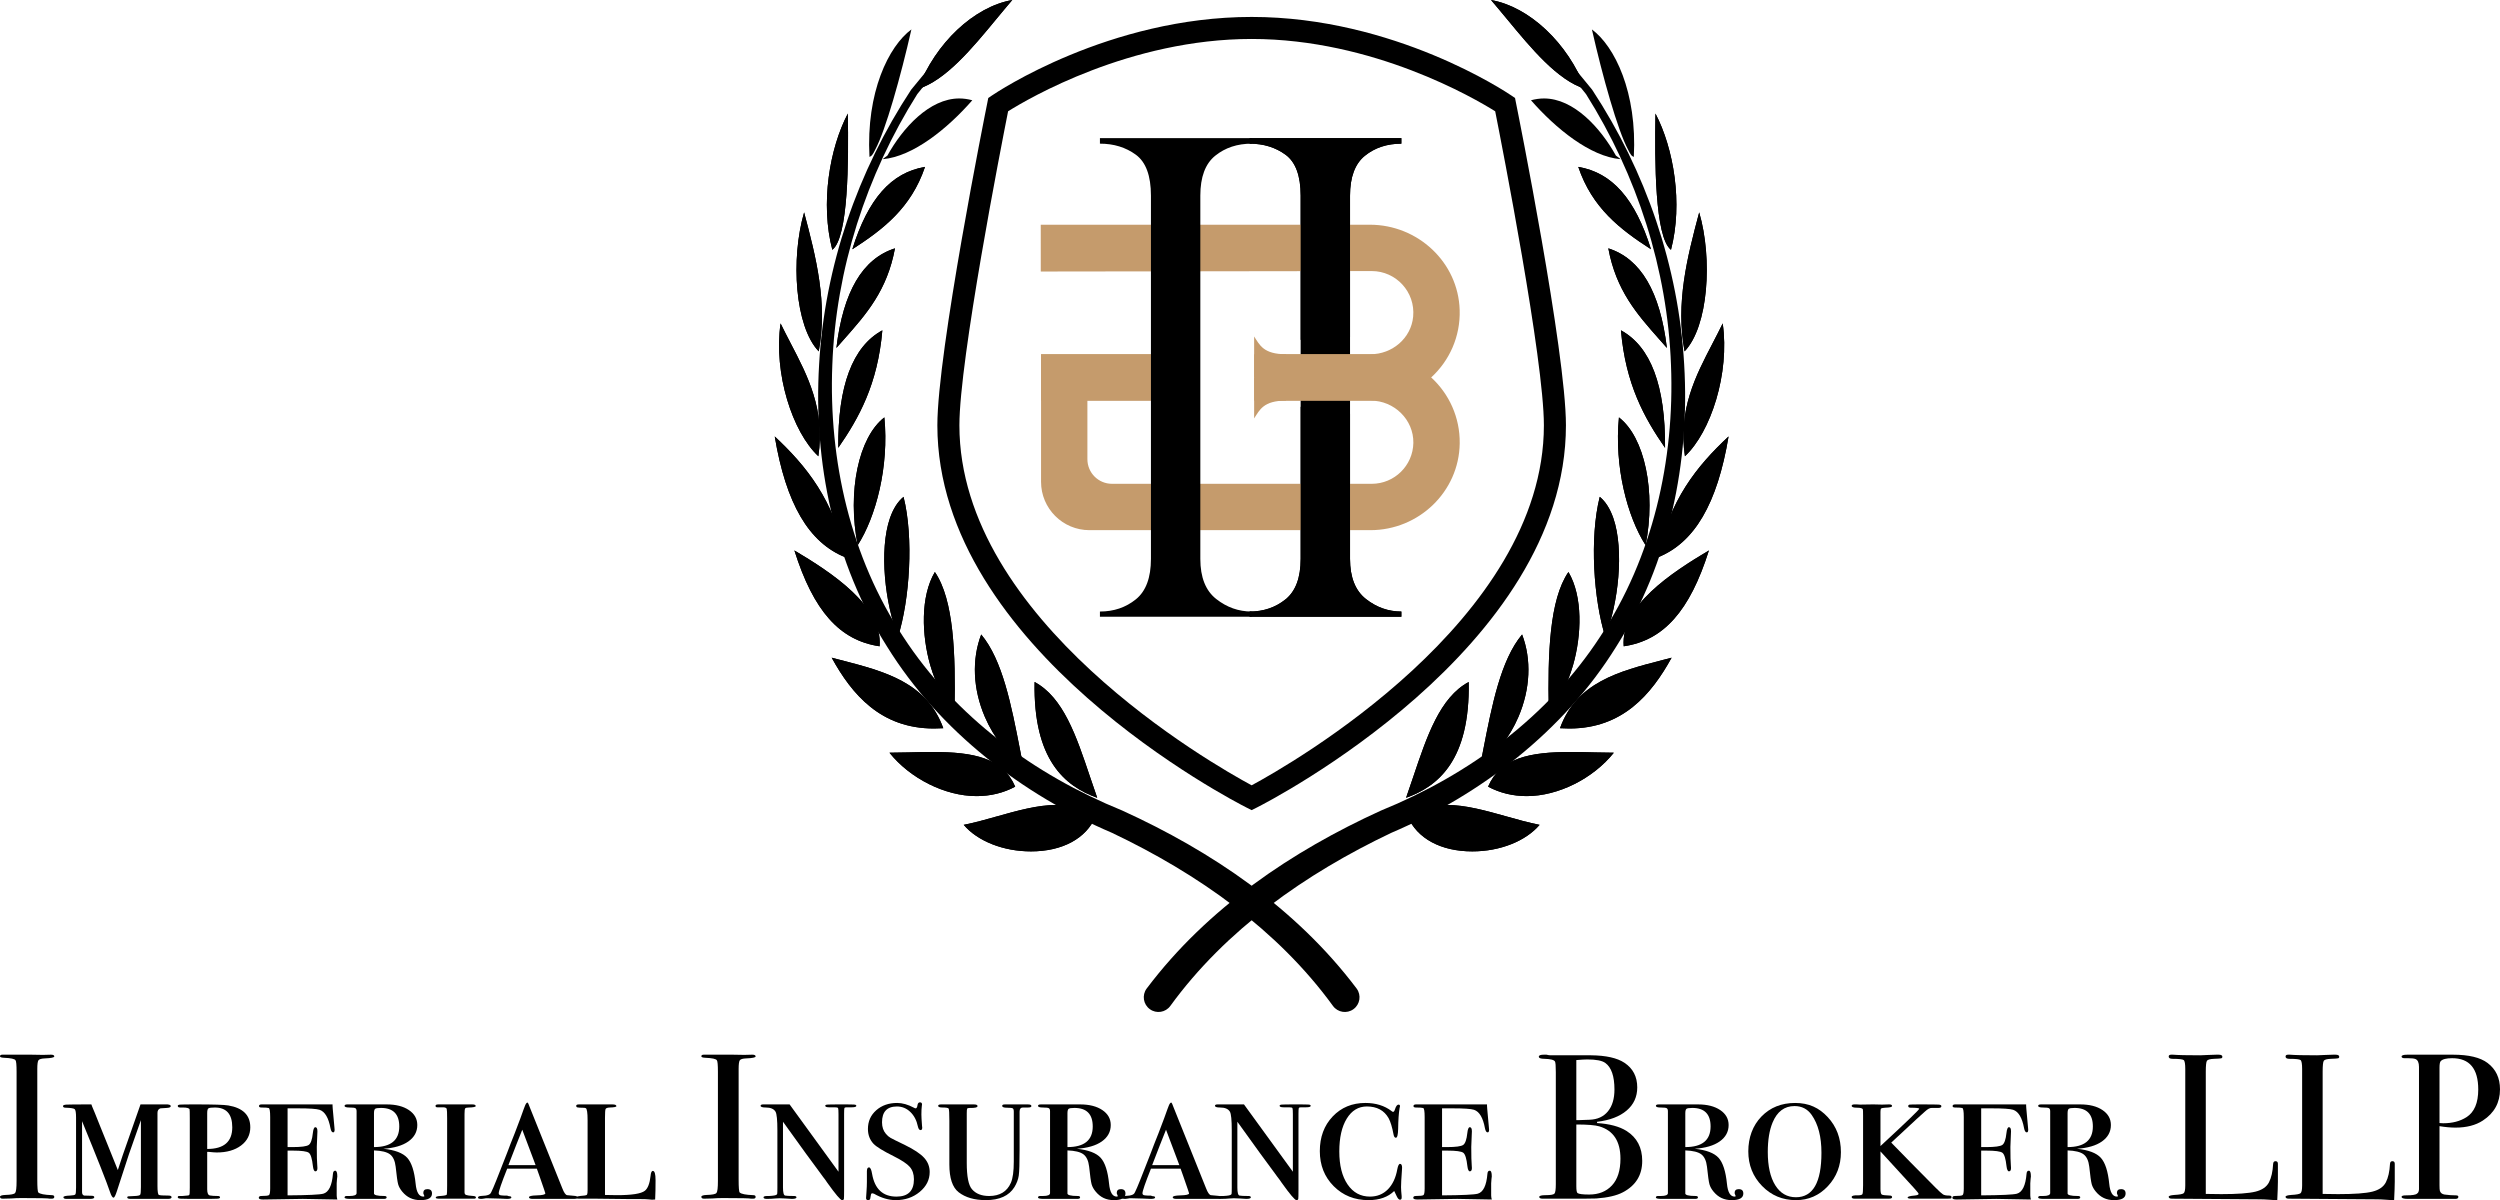 <?xml version="1.0" encoding="UTF-8"?> <svg xmlns="http://www.w3.org/2000/svg" id="Layer_2" data-name="Layer 2" viewBox="0 0 3859.24 1852.64"> <defs> <style> .cls-1 { fill: #c59b6c; } .cls-2 { fill-rule: evenodd; } </style> </defs> <g id="Layer_1-2" data-name="Layer 1"> <g> <path d="M2163.29,213.24v8.53c-22.07,0-40.8,6.19-56.17,18.56-15.38,12.37-23.07,32.94-23.07,61.69V862.77c0,28.43,8.19,49.08,24.58,61.94,16.38,12.87,34.61,19.31,54.67,19.31v8.02h-234.23v-8.02c21.39,0,39.87-6.27,55.42-18.81,15.55-12.54,23.32-33.35,23.32-62.45V302.02c0-30.76-7.77-51.83-23.32-63.2-15.55-11.36-34.03-17.05-55.42-17.05v-8.53h234.23Z"></path> <path class="cls-1" d="M2209.32,582.66c-24.14-22.23-56.41-35.81-91.74-35.81h-166.44v71.59h165.02c35.94,0,66.28,29.41,65.64,65.35-.62,34.89-29.2,63.06-64.21,63.06h-401.01c-20.96,0-37.96-16.99-37.96-37.96v-90.45h142.31v-71.59h-213.86v196.9c0,41.23,33.43,74.66,74.66,74.66h433.79c74.58,0,136.8-59.28,137.84-133.86,.56-40.27-16.51-76.68-44.02-101.89Z"></path> <path class="cls-1" d="M2253.29,478.55c-2.2-73.85-64.73-131.66-138.58-131.66h-508.12s.04,46.52,.04,72.26l510.95-.71c37.44,0,67.51,32.24,63.9,70.41-3.12,33.26-32.37,58-65.78,58h-179.69v71.59h181.57c35.33,0,67.57-13.55,91.74-35.78,28-25.67,45.22-62.91,43.97-104.11Zm-646.24,139.89h203.65v-71.59h-203.65v71.59Z"></path> <path class="cls-1" d="M1985.27,546.84v35.82h-49.27v-63.23c8.55,13.04,14.25,27.41,49.27,27.41Z"></path> <path class="cls-1" d="M1985.27,582.66v35.75c-35.01,0-40.72,14.44-49.27,27.45v-63.2h49.27Z"></path> <path d="M1932.18,213.24v8.53c-22.07,0-40.8,6.19-56.17,18.56-15.38,12.37-23.07,32.94-23.07,61.69V862.77c0,28.43,8.19,49.08,24.58,61.94,16.38,12.87,34.61,19.31,54.67,19.31v8.02h-234.23v-8.02c21.39,0,39.87-6.27,55.42-18.81,15.55-12.54,23.32-33.35,23.32-62.45V302.02c0-30.76-7.77-51.83-23.32-63.2-15.55-11.36-34.03-17.05-55.42-17.05v-8.53h234.23Z"></path> <g> <path d="M2084.04,862.77v-223.75c-7.37,.95-15.53,.25-21.54-2.81-9.55-1.53-19.62-.98-29.13-1.96-8.8-.91-17.54-2.92-25.56-6.36v234.88c0,29.09-7.77,49.91-23.32,62.45-15.55,12.54-34.03,18.81-55.42,18.81v8.02h234.23v-8.02c-20.06,0-38.29-6.44-54.67-19.31-16.39-12.87-24.58-33.52-24.58-61.94Z"></path> <path d="M1929.06,213.24v8.53c21.39,0,39.87,5.69,55.42,17.05,15.55,11.37,23.32,32.44,23.32,63.2v222.74c17.01-7.66,36.91-8.06,55.31-8.02,7.17-.68,14.07,.41,20.68,3.28l.25,.15v-218.14c0-28.76,7.69-49.32,23.07-61.69,15.38-12.37,34.11-18.56,56.17-18.56v-8.53h-234.23Z"></path> </g> <g> <path d="M83.8,1847.68c0,1.82-1.28,2.72-3.85,2.72h-3.21c-1.29-.64-15.84-.96-43.67-.96-5.35,0-10.71,.21-16.06,.64-2.78,.22-7.06,.32-12.84,.32-2.78,0-4.17-.96-4.17-2.88,0-1.71,2.77-2.66,8.32-2.88,8.53-.21,13.54-1.23,15.03-3.04s2.24-7.97,2.24-18.45v-168.75c0-10.48-.54-16.36-1.62-17.65-1.3-2.14-7.24-3.42-17.82-3.85-4.1-.18-6.16-.94-6.16-2.26,0-1.69,1.29-2.54,3.88-2.54H47.56c3.24,0,9.49,.11,18.77,.32l12.29-.32c3.45,0,5.18,.91,5.18,2.73,0,1.62-4.81,2.63-14.43,3.03-5.46,.21-8.8,1.17-10,2.88-1.2,1.71-1.8,6.19-1.8,13.43v170.8c0,12.15,.54,18.77,1.62,19.83,2.38,2.35,9.39,3.73,21.05,4.16,2.37,0,3.56,.91,3.56,2.72Z"></path> <path d="M264.84,1848.16c0,1.71-1.92,2.56-5.76,2.56,.86,0-.21,0-3.2,0h-53.73c-3.84,0-5.76-.75-5.76-2.24,0-.93,.48-1.49,1.44-1.68,.96-.18,4.53-.37,10.72-.56,4.47-.21,7.09-.85,7.84-1.93,.74-1.07,1.12-5.04,1.12-11.9v-103.24c-3.84,10.66-10.03,28.26-18.55,52.78-4.91,14.71-11.09,33.69-18.56,56.93-2.13,6.61-3.84,9.92-5.12,9.92-1.71,0-3.52-2.88-5.44-8.64-4.9-14.71-19.3-51.18-43.18-109.39v109.68c0,2.78,1.06,4.49,3.2,5.13,2.98,.21,6.82,.32,11.51,.32,2.76,0,4.16,.75,4.16,2.25,0,1.71-2.13,2.56-6.4,2.56h-36.46c-3.2,0-4.8-.85-4.8-2.56,0-1.49,3.41-2.34,10.24-2.56,4.69-.21,7.4-.8,8.16-1.76,.75-.96,1.12-4.42,1.12-10.39v-108.43c0-7.25-.69-11.51-2.08-12.79-1.39-1.28-6.02-2.02-13.91-2.24-2.77,0-4.16-.85-4.16-2.56,0-1.28,1.8-2.02,5.43-2.24,3.62-.21,16.42-.32,38.38-.32l1.28,3.52c1.06,2.35,2.45,5.65,4.16,9.92l7.67,19.19c2.13,5.34,5.75,14.29,10.86,26.87l16.87,41.87c3.24-10.22,5.73-17.78,7.46-22.68l27.54-78.69h38.35c5.54-.21,8.31,.69,8.31,2.72,0,1.62-2.03,2.52-6.08,2.72-5.55,.21-8.86,.43-9.92,.64-2.98,1.07-4.47,3.41-4.47,7.04v112.91c0,8.53,.74,13.12,2.24,13.75,1.49,.64,6.4,.96,14.71,.96,3.2,0,4.8,.86,4.8,2.56Z"></path> <path d="M386.38,1740.05c0,11.73-4.78,21.16-14.32,28.31-9.56,7.15-22.07,10.71-37.57,10.71-2.34,0-6.58-.32-12.73-.96h-1.91v57.89c0,5.76,1.41,8.9,4.24,9.44,2.83,.53,6.87,.8,12.12,.8,2.31,0,3.46,.75,3.46,2.24,0,1.07-1.23,1.71-3.68,1.92-2.45,.21-10.93,.32-25.43,.32-18.13,0-28.68-.1-31.67-.29-2.99-.2-4.48-.9-4.48-2.1,0-1.6,.85-2.3,2.56-2.09h4.8c4.9-.42,7.78-.69,8.64-.8,.85-.11,1.49-.48,1.92-1.12,.42-.64,.64-4.26,.64-10.87v-107.15c0-8.53-.12-13.11-.32-13.75-.65-1.92-4.13-2.88-10.42-2.88h-4.24c-2.39,0-3.58-.85-3.58-2.56,0-1.06,1.18-1.7,3.53-1.92,2.35-.21,10.37-.32,24.06-.32,27.37,0,44.16,.53,50.36,1.6,22.66,3.84,34,15.03,34,33.58Zm-27.83,.16c0-20.36-8.99-30.54-26.97-30.54-5.28,0-8.57,.43-9.83,1.29-1.27,.86-1.9,3.32-1.9,7.39v55.29c25.79,0,38.7-11.14,38.7-33.43Z"></path> <path d="M520.71,1816c0,.22-.16,1.58-.48,4.07-.32,2.49-.48,4.72-.48,6.67v18.54c0,1.94,.32,4.08,.96,6.4l-53.38-.96-61.1,.96c-4.5,0-6.75-.85-6.75-2.54,0-1.93,1.28-2.9,3.84-2.9,6.83,0,10.82-.48,12-1.44,1.17-.96,1.76-4.42,1.76-10.39v-110.03c0-8.74-.75-13.38-2.24-13.91-1.49-.53-5.23-.8-11.19-.8-2.55,0-3.84-.75-3.84-2.24,0-1.71,1.39-2.56,4.16-2.56h109.39v2.2l.31,4.73c.43,3.15,1.28,12.61,2.57,28.37,.21,1.05,.31,2.31,.31,3.78,0,2.73-.74,4.1-2.23,4.1-1.91,0-3.29-2.13-4.14-6.4-2.97-16.2-8.6-25.69-16.88-28.47-4.66-1.49-15.71-2.24-33.11-2.24h-16.24v59.81h7.62c13.53,0,21.88-1.12,25.05-3.36,3.18-2.24,5.29-8.37,6.35-18.39,.65-5.97,1.92-8.96,3.84-8.96,2.13,0,3.2,2.13,3.2,6.4,0,2.56-.16,6.51-.48,11.84-.32,5.33-.48,9.38-.48,12.15,0,13.86,.24,23.35,.72,28.47,.16,1.71,.24,3.09,.24,4.16,0,3.41-1.05,5.12-3.16,5.12-1.89,0-3.16-2.66-3.79-8-1.26-11.51-3.36-18.39-6.31-20.63-2.95-2.24-11.25-3.36-24.93-3.36h-7.88v69.09c31.2-.21,49.56-1.06,55.09-2.56,8.49-2.34,13.47-12.58,14.96-30.71,.21-3.2,1.39-4.8,3.51-4.8s3.2,2.93,3.2,8.79Z"></path> <path d="M666.88,1842.4c0,6.83-5.95,10.24-17.84,10.24s-20.83-4.35-28.05-13.06c-3.19-3.82-5.32-7.64-6.38-11.46-1.06-3.82-2.34-12.85-3.82-27.08-1.07-9.13-3.99-15.5-8.77-19.11-4.78-3.61-13.01-5.63-24.69-6.05v65.89c-.64,2.99,4.71,4.48,16.05,4.48,2.31,0,3.46,.75,3.46,2.24s-1.5,2.24-4.48,2.24h-51.49c-5.98,0-8.96-.7-8.96-2.09,0-1.59,1.06-2.39,3.2-2.39h4.47c7.25,0,10.88-1.49,10.88-4.48v-126.34c0-2.34-.59-3.89-1.76-4.64-1.17-.75-4.27-1.12-9.28-1.12s-7.51-.85-7.51-2.56c0-1.49,1.49-2.24,4.48-2.24h60.45c14.28,0,25.75,2.92,34.38,8.75,8.64,5.84,12.95,13.53,12.95,23.08,0,10.4-4.59,18.84-13.75,25.32-9.17,6.48-22.07,10.24-38.7,11.3,17.91,1.91,30.22,6.59,36.94,14.01,6.72,7.43,11.04,20.81,12.96,40.12,1.28,13.16,5.22,19.74,11.83,19.74,1.06,0,1.6-.31,1.6-.93,0-.21-.27-.88-.8-2.02-.54-1.14-.8-2.02-.8-2.65,0-3.94,2.13-5.91,6.4-5.91,4.68,0,7.03,2.24,7.03,6.72Zm-50.54-103.46c0-19.09-9.41-28.64-28.23-28.64-4.87,0-7.88,.48-9.05,1.43-1.16,.96-1.74,3.23-1.74,6.84v52.18c26.01,0,39.02-10.6,39.02-31.82Z"></path> <path d="M734.69,1848.48c0,1.28-.96,1.92-2.88,1.92h-53.73c-3.63,0-5.45-.55-5.45-1.66,0-1.48,2.35-2.31,7.04-2.49,6.39-.43,9.76-1.18,10.08-2.25,.32-1.07,.48-5.69,.48-13.85v-103.71c0-8.38-.21-13.26-.64-14.66-.43-1.39-2.03-2.2-4.8-2.41h-9.6c-1.92,0-2.88-.75-2.88-2.24s1.38-2.24,4.15-2.24c-.21,0,.43,0,1.92,0h50.86c3.41,0,5.12,.85,5.12,2.56,0,1.28-3.63,2.03-10.88,2.24-2.98,0-4.8,.48-5.43,1.44-.64,.96-.96,3.89-.96,8.79v120.58c0,2.14,.8,3.52,2.4,4.16s5.38,1.17,11.36,1.6c2.55,.22,3.84,.96,3.84,2.24Z"></path> <path d="M891.73,1848.8c0,1.28-2.14,1.92-6.4,1.92h-63.01c-3.84,0-5.76-.85-5.76-2.54s3.84-2.64,11.51-2.86c9.17-.21,13.76-1.26,13.76-3.17,0-.42-.64-2.43-1.92-6.03-.43-1.69-2.88-8.79-7.36-21.29l-3.84-10.8h-45.74c-8.75,21.97-13.11,34.65-13.11,38.06,0,1.92,1.28,2.99,3.84,3.2l4.16,.32h4.8l2.88,.96c2.56,0,3.84,.65,3.84,1.94,0,1.48-2.24,2.22-6.72,2.22-.64,0-4.43-.16-11.36-.48-6.92-.32-13.06-.48-18.39-.48h-2.88l-2.88,.48-3.52,.48h-.64c-3.41,0-5.12-.64-5.12-1.92,0-1.49,1.39-2.35,4.16-2.56,3.84-.21,6.39-.42,7.68-.64,3.62-.64,5.97-1.6,7.03-2.88,1.28-.64,6.5-12.83,15.67-36.56,3.62-9.62,7.14-18.6,10.56-26.93,1.28-2.99,2.13-5.23,2.56-6.73,.42-1.5,1.28-3.75,2.55-6.74,3.62-8.77,8.74-22.02,15.36-39.76l4.82-13.43,2.22-5.77c1.28-3.2,2.55-4.8,3.84-4.8,.64,0,2.02,2.99,4.15,8.95,6.4,15.57,22.92,56.72,49.57,123.46,2.55,6.61,5.01,10.13,7.35,10.56,.65,.21,4.06,.53,10.24,.96,4.05,.21,6.08,1.17,6.08,2.88Zm-64.94-50.22l-20.57-54.65c-5.18,12.78-12.31,31.01-21.38,54.65h41.95Z"></path> <path d="M1011.99,1821.61c0,11.95-.21,21.97-.64,30.07-1.28,.21-2.88,.32-4.8,.32-.22,0-1.87-.16-4.96-.48-3.09-.32-7.09-.48-11.99-.48h-15.03l-54.69-.64h-26.23c-2.77,0-4.16-.7-4.16-2.1,0-1.2,4.16-2.1,12.47-2.7,2.34-.21,3.78-.75,4.31-1.6,.53-.86,.8-3.21,.8-7.06v-107.39c0-11.97-.96-18.27-2.88-18.91-.86-.43-2.72-.64-5.6-.64s-4.74-.11-5.6-.32c-2.35,0-3.51-.86-3.51-2.56,0-1.49,1.39-2.24,4.17-2.24h51.77c4.07,0,6.1,.9,6.1,2.7,0,1.2-3.51,1.9-10.56,2.1-3.41,.21-5.43,.96-6.08,2.24-.64,1.28-.96,5.88-.96,13.79v118.94c8.49,.21,14.64,.32,18.47,.32,22.93,0,37.25-2.24,42.98-6.72,4.67-3.62,7.64-11.3,8.91-23.03,.43-5.12,1.6-7.68,3.52-7.68,2.77,0,4.16,4.69,4.16,14.07Z"></path> <path d="M1166.47,1847.68c0,1.82-1.29,2.72-3.86,2.72h-3.21c-1.29-.64-15.84-.96-43.67-.96-5.35,0-10.71,.21-16.05,.64-2.79,.22-7.07,.32-12.84,.32-2.79,0-4.17-.96-4.17-2.88,0-1.71,2.76-2.66,8.31-2.88,8.53-.21,13.54-1.23,15.03-3.04,1.49-1.82,2.24-7.97,2.24-18.45v-168.75c0-10.48-.54-16.36-1.62-17.65-1.29-2.14-7.24-3.42-17.82-3.85-4.1-.18-6.15-.94-6.15-2.26,0-1.69,1.29-2.54,3.88-2.54h43.68c3.23,0,9.49,.11,18.76,.32l12.29-.32c3.45,0,5.18,.91,5.18,2.73,0,1.62-4.81,2.63-14.42,3.03-5.47,.21-8.8,1.17-10,2.88-1.2,1.71-1.8,6.19-1.8,13.43v170.8c0,12.15,.54,18.77,1.62,19.83,2.37,2.35,9.39,3.73,21.04,4.16,2.38,0,3.57,.91,3.57,2.72Z"></path> <path d="M1321.91,1707.1c0,1.49-2.35,2.24-7.03,2.24h-8c-1.92,0-3.04,.43-3.36,1.28-.32,.86-.48,3.75-.48,8.68v117.91c0,7.72-.11,12.22-.32,13.5-.21,1.28-1.17,1.92-2.88,1.92-2.35,0-9.93-8.95-22.74-26.84-1.49-2.35-3.82-5.56-6.99-9.62-.42-.64-1.6-2.24-3.5-4.81-10.66-14.15-29.97-40.73-57.92-79.75v101.43c0,7.95,1.12,12.13,3.36,12.56,2.24,.43,6.34,.64,12.31,.64h1.28c2.55,0,3.84,.7,3.84,2.09,0,1.6-2.35,2.39-7.04,2.39-.86,0-4.37-.22-10.56-.64-3.2-.21-6.08-.32-8.64-.32-2.13,0-4.27,.11-6.39,.32-4.06,.42-8.43,.64-13.12,.64-3.41,0-5.11-.79-5.11-2.39,0-1.39,2.02-2.09,6.07-2.09h2.88l4.16-.32c5.12-.43,7.78-1.4,8-2.9,.21-.86,.31-3.97,.31-9.34v-88.58c0-16.1-.96-25.77-2.88-28.99-2.55-4.29-7.57-6.44-15.03-6.44-5.33,0-8-.9-8-2.7,0-1.4,1.39-2.1,4.16-2.1h40.62l75.48,103.93v-88.9c0-5.33-.21-8.42-.64-9.27-.43-.85-2.14-1.28-5.12-1.28h-8.64c-4.05,0-6.08-.79-6.08-2.39,0-.99,1.02-1.59,3.04-1.79,2.02-.2,9.23-.3,21.6-.3,11.72,0,18.54,.09,20.46,.28,1.92,.19,2.88,.84,2.88,1.96Z"></path> <path d="M1435.14,1809.33c0,11.89-5.12,22.08-15.35,30.58-10.24,8.49-22.6,12.73-37.1,12.73-10.87,0-22.07-3.31-33.58-9.94-1.28-.41-2.13-.62-2.56-.62-1.28,0-2.02,1.01-2.24,3.02-.21,2.01-.54,3.77-.96,5.28-.43,1.51-1.5,2.26-3.2,2.26-2.14,0-3.2-1.07-3.2-3.2,0-.42,.21-3.62,.64-9.6,.42-5.97,.64-11.08,.64-15.35v-16.31c0-4.05,1.06-6.08,3.2-6.08s3.73,3.31,4.8,9.92c4.05,23.46,16.63,35.18,37.74,35.18,17.91,0,26.87-8.92,26.87-26.75,0-7.86-2.13-14.22-6.39-19.11-4.27-4.88-12.58-10.4-24.95-16.56-16.21-8.07-26.55-14.43-31.03-19.11-5.76-6.16-8.64-13.8-8.64-22.93,0-11.68,4.27-21.28,12.8-28.82,8.53-7.53,19.3-11.3,32.3-11.3,8.1,0,16.74,2.45,25.91,7.36,1.06,.64,1.92,.96,2.56,.96,1.49,0,2.45-1.54,2.88-4.64,.42-3.09,1.71-4.64,3.84-4.64s3.2,1.07,3.2,3.2c0,.43-.1,1.28-.32,2.56-.43,3.41-.64,7.79-.64,13.11,0,3.2,.32,8.96,.96,17.27,.21,.86,.32,1.82,.32,2.88,0,2.56-.86,3.84-2.56,3.84-1.92,0-3.31-1.9-4.16-5.71-1.92-9.3-5.82-16.75-11.68-22.35-5.87-5.6-12.74-8.41-20.63-8.41-15.35,0-23.03,8.18-23.03,24.52,0,7.22,2.03,13.17,6.08,17.84,2.13,2.55,4.48,4.56,7.04,6.05,2.55,1.49,10.02,5.2,22.39,11.14,13.86,6.8,23.67,13.32,29.43,19.59,5.76,6.27,8.64,13.64,8.64,22.13Z"></path> <path d="M1592.18,1707.42c0,1.49-1.71,2.24-5.12,2.24h-8c-3.41,0-5.12,2.12-5.12,6.37v58.91c0,20.59-.43,33.86-1.28,39.8-.86,5.95-3.1,11.89-6.72,17.83-8.32,13.37-23.03,20.06-44.14,20.06-17.49,0-31.46-4.04-41.9-12.13-9.6-7.45-14.39-21.8-14.39-43.08v-67.34c0-11.48-.38-17.76-1.12-18.82-.75-1.07-3.89-1.6-9.43-1.6-4.48,0-6.72-.85-6.72-2.55,0-1.49,1.49-2.23,4.48-2.23h50.53c3.84,0,5.76,.85,5.76,2.56,0,2.13-3.95,3.09-11.83,2.88-2.35,0-3.73,.38-4.16,1.12-.43,.75-.64,3.14-.64,7.18v76.58c0,20.85,2.66,34.36,7.99,40.53,5.97,7.02,14.82,10.53,26.55,10.53,16.42,0,27.61-6.79,33.58-20.38,2.98-6.79,4.48-17.72,4.48-32.8,0,.21,0-.95,0-3.5v-73.55c0-2.76-.54-4.45-1.63-5.09-1.09-.64-4.08-.96-8.96-.96s-7.32-.96-7.32-2.86c0-1.49,1.28-2.23,3.84-2.23h36.14c3.4,0,5.12,.85,5.12,2.56Z"></path> <path d="M1737.39,1842.4c0,6.83-5.95,10.24-17.85,10.24s-20.83-4.35-28.05-13.06c-3.19-3.82-5.32-7.64-6.38-11.46-1.06-3.82-2.34-12.85-3.82-27.08-1.07-9.13-3.99-15.5-8.77-19.11-4.78-3.61-13.01-5.63-24.7-6.05v65.89c-.64,2.99,4.71,4.48,16.05,4.48,2.31,0,3.47,.75,3.47,2.24s-1.5,2.24-4.49,2.24h-51.49c-5.97,0-8.96-.7-8.96-2.09,0-1.59,1.07-2.39,3.2-2.39h4.47c7.25,0,10.88-1.49,10.88-4.48v-126.34c0-2.34-.59-3.89-1.76-4.64-1.18-.75-4.27-1.12-9.28-1.12s-7.52-.85-7.52-2.56c0-1.49,1.49-2.24,4.49-2.24h60.45c14.28,0,25.75,2.92,34.38,8.75,8.64,5.84,12.95,13.53,12.95,23.08,0,10.4-4.58,18.84-13.75,25.32-9.17,6.48-22.07,10.24-38.71,11.3,17.91,1.91,30.23,6.59,36.94,14.01,6.72,7.43,11.03,20.81,12.95,40.12,1.28,13.16,5.23,19.74,11.84,19.74,1.06,0,1.6-.31,1.6-.93,0-.21-.27-.88-.8-2.02-.54-1.14-.8-2.02-.8-2.65,0-3.94,2.13-5.91,6.39-5.91,4.69,0,7.04,2.24,7.04,6.72Zm-50.54-103.46c0-19.09-9.41-28.64-28.23-28.64-4.87,0-7.88,.48-9.04,1.43-1.17,.96-1.75,3.23-1.75,6.84v52.18c26.01,0,39.02-10.6,39.02-31.82Z"></path> <path d="M1885.48,1848.8c0,1.28-2.13,1.92-6.39,1.92h-63.01c-3.84,0-5.76-.85-5.76-2.54s3.84-2.64,11.51-2.86c9.17-.21,13.75-1.26,13.75-3.17,0-.42-.64-2.43-1.92-6.03-.43-1.69-2.88-8.79-7.35-21.29l-3.84-10.8h-45.74c-8.75,21.97-13.12,34.65-13.12,38.06,0,1.92,1.28,2.99,3.84,3.2l4.16,.32h4.8l2.88,.96c2.55,0,3.84,.65,3.84,1.94,0,1.48-2.24,2.22-6.72,2.22-.64,0-4.43-.16-11.35-.48-6.94-.32-13.06-.48-18.39-.48h-2.88l-2.88,.48-3.52,.48h-.64c-3.4,0-5.12-.64-5.12-1.92,0-1.49,1.39-2.35,4.16-2.56,3.84-.21,6.4-.42,7.68-.64,3.63-.64,5.97-1.6,7.04-2.88,1.28-.64,6.5-12.83,15.67-36.56,3.62-9.62,7.14-18.6,10.56-26.93,1.28-2.99,2.13-5.23,2.55-6.73,.43-1.5,1.28-3.75,2.57-6.74,3.62-8.77,8.74-22.02,15.35-39.76l4.82-13.43,2.21-5.77c1.28-3.2,2.57-4.8,3.84-4.8,.64,0,2.02,2.99,4.16,8.95,6.4,15.57,22.92,56.72,49.57,123.46,2.56,6.61,5.01,10.13,7.36,10.56,.64,.21,4.05,.53,10.24,.96,4.05,.21,6.08,1.17,6.08,2.88Zm-64.94-50.22l-20.57-54.65c-5.19,12.78-12.31,31.01-21.38,54.65h41.94Z"></path> <path d="M2023.33,1707.1c0,1.49-2.35,2.24-7.03,2.24h-8c-1.92,0-3.04,.43-3.36,1.28-.32,.86-.48,3.75-.48,8.68v117.91c0,7.72-.11,12.22-.32,13.5-.21,1.28-1.17,1.92-2.88,1.92-2.35,0-9.93-8.95-22.74-26.84-1.49-2.35-3.82-5.56-6.99-9.62-.42-.64-1.6-2.24-3.5-4.81-10.66-14.15-29.97-40.73-57.92-79.75v101.43c0,7.95,1.12,12.13,3.36,12.56,2.24,.43,6.34,.64,12.31,.64h1.28c2.55,0,3.84,.7,3.84,2.09,0,1.6-2.35,2.39-7.04,2.39-.86,0-4.37-.22-10.56-.64-3.2-.21-6.08-.32-8.64-.32-2.13,0-4.27,.11-6.39,.32-4.06,.42-8.43,.64-13.12,.64-3.41,0-5.11-.79-5.11-2.39,0-1.39,2.02-2.09,6.07-2.09h2.88l4.16-.32c5.12-.43,7.78-1.4,8-2.9,.21-.86,.31-3.97,.31-9.34v-88.58c0-16.1-.96-25.77-2.88-28.99-2.55-4.29-7.57-6.44-15.03-6.44-5.33,0-8-.9-8-2.7,0-1.4,1.39-2.1,4.16-2.1h40.62l75.48,103.93v-88.9c0-5.33-.21-8.42-.64-9.27-.43-.85-2.14-1.28-5.12-1.28h-8.64c-4.05,0-6.08-.79-6.08-2.39,0-.99,1.02-1.59,3.04-1.79,2.02-.2,9.23-.3,21.6-.3,11.72,0,18.54,.09,20.46,.28,1.92,.19,2.88,.84,2.88,1.96Z"></path> <path d="M2164.38,1802.74c0,.64-.11,2.45-.32,5.44-.86,11.51-1.28,19.62-1.28,24.31,0,3.2,.32,7.89,.96,14.07v2.24c0,2.13-.85,3.2-2.56,3.2s-3.41-1.81-5.12-5.44l-2.88-6.08c-.21-.42-.54-1.06-.96-1.92-9.6,9.39-22.82,14.08-39.66,14.08-21.54,0-39.45-7.18-53.73-21.55-14.29-14.36-21.43-32.39-21.43-54.1s6.61-39.52,19.83-53.46c13.22-13.93,30.06-20.9,50.54-20.9,15.99,0,29.42,4.16,40.3,12.47,.85,.86,1.7,1.28,2.55,1.28,1.06,0,2.02-1.38,2.88-4.16,1.49-4.69,3.31-7.04,5.44-7.04,1.49,0,2.24,.86,2.24,2.56,0,.21-.21,1.17-.64,2.88-1.28,7.25-2.03,18.02-2.24,32.3-.21,8.96-1.39,13.43-3.51,13.43-1.71,0-2.88-1.59-3.52-4.77-2.13-11.43-4.69-19.91-7.68-25.42-6.83-12.08-18.02-18.11-33.58-18.11-13.01,0-23.35,6.25-31.02,18.74-7.68,12.49-11.51,29.43-11.51,50.82s4.27,38.33,12.79,50.83c8.53,12.49,20.04,18.74,34.54,18.74,11.09,0,20.31-3.73,27.67-11.21,7.35-7.48,12.2-17.85,14.55-31.12,1.07-5.47,2.45-8.21,4.16-8.21,2.13,0,3.2,2.03,3.2,6.08Z"></path> <path d="M2302.87,1816c0,.22-.16,1.58-.48,4.07-.32,2.49-.48,4.72-.48,6.67v18.54c0,1.94,.32,4.08,.96,6.4l-53.37-.96-61.1,.96c-4.51,0-6.75-.85-6.75-2.54,0-1.93,1.28-2.9,3.84-2.9,6.82,0,10.82-.48,11.99-1.44,1.17-.96,1.76-4.42,1.76-10.39v-110.03c0-8.74-.75-13.38-2.24-13.91-1.5-.53-5.23-.8-11.2-.8-2.56,0-3.84-.75-3.84-2.24,0-1.71,1.38-2.56,4.16-2.56h109.39v2.2l.32,4.73c.42,3.15,1.28,12.61,2.55,28.37,.21,1.05,.32,2.31,.32,3.78,0,2.73-.75,4.1-2.23,4.1-1.91,0-3.29-2.13-4.14-6.4-2.97-16.2-8.6-25.69-16.88-28.47-4.67-1.49-15.71-2.24-33.12-2.24h-16.24v59.81h7.61c13.54,0,21.88-1.12,25.06-3.36,3.17-2.24,5.28-8.37,6.35-18.39,.64-5.97,1.92-8.96,3.84-8.96,2.13,0,3.2,2.13,3.2,6.4,0,2.56-.16,6.51-.48,11.84-.32,5.33-.48,9.38-.48,12.15,0,13.86,.24,23.35,.72,28.47,.16,1.71,.24,3.09,.24,4.16,0,3.41-1.06,5.12-3.15,5.12-1.9,0-3.16-2.66-3.79-8-1.26-11.51-3.36-18.39-6.31-20.63-2.95-2.24-11.25-3.36-24.92-3.36h-7.89v69.09c31.2-.21,49.56-1.06,55.08-2.56,8.49-2.34,13.48-12.58,14.97-30.71,.21-3.2,1.38-4.8,3.52-4.8s3.2,2.93,3.2,8.79Z"></path> <path d="M2535.08,1792.19c0,21.75-9.92,37.85-29.75,48.3-9.6,5.12-23.35,8.32-41.26,9.6-4.91,.22-19.4,.32-43.5,.32h-39.02c-3.63,0-5.43-.9-5.43-2.72s3.3-2.72,9.91-2.72c7.68,0,12.21-.8,13.6-2.4,1.39-1.6,2.08-6.45,2.08-14.56v-173.04c0-9.38-.43-14.82-1.28-16.31-1.49-2.56-6.92-3.95-16.31-4.16-5.76,0-8.64-1.12-8.64-3.37,0-2.02,2.67-3.03,8-3.03h3.84c2.35,.64,4.47,.96,6.39,.96h62.37c23.03,.21,40.2,4.05,51.5,11.51,13.21,8.75,19.83,21.43,19.83,38.06,0,14.5-5.43,26.39-16.31,35.66-10.88,9.28-26.12,15.09-45.73,17.43v1.92c19.4,1.28,34.54,5.33,45.41,12.15,16.21,10.23,24.31,25.7,24.31,46.38Zm-42.86-110.35c0-20.47-4.69-34.12-14.08-40.94-4.9-3.62-14.18-5.44-27.83-5.44-3.62,0-9.27,.32-16.95,.96v92.76h2.88l17.6-.64c12.15-.42,21.58-4.74,28.3-12.95,6.72-8.21,10.08-19.46,10.08-33.74Zm9.27,106.83c0-26.87-10.88-43.5-32.62-49.9-6.39-1.92-18.23-2.88-35.5-2.88v95.32c0,6.19,.64,9.71,1.92,10.56,2.13,1.49,8.1,2.24,17.91,2.24,14.72,0,26.44-4.69,35.19-14.08,8.74-9.38,13.11-23.13,13.11-41.26Z"></path> <path d="M2691.16,1842.4c0,6.83-5.95,10.24-17.84,10.24s-20.83-4.35-28.05-13.06c-3.19-3.82-5.32-7.64-6.38-11.46-1.06-3.82-2.34-12.85-3.83-27.08-1.06-9.13-3.99-15.5-8.76-19.11-4.79-3.61-13.02-5.63-24.7-6.05v65.89c-.64,2.99,4.71,4.48,16.05,4.48,2.31,0,3.46,.75,3.46,2.24s-1.49,2.24-4.47,2.24h-51.5c-5.97,0-8.95-.7-8.95-2.09,0-1.59,1.06-2.39,3.2-2.39h4.48c7.25,0,10.87-1.49,10.87-4.48v-126.34c0-2.34-.59-3.89-1.76-4.64-1.17-.75-4.27-1.12-9.27-1.12s-7.51-.85-7.51-2.56c0-1.49,1.49-2.24,4.47-2.24h60.45c14.29,0,25.75,2.92,34.38,8.75,8.64,5.84,12.96,13.53,12.96,23.08,0,10.4-4.59,18.84-13.76,25.32-9.17,6.48-22.07,10.24-38.7,11.3,17.91,1.91,30.23,6.59,36.94,14.01,6.72,7.43,11.03,20.81,12.95,40.12,1.28,13.16,5.22,19.74,11.83,19.74,1.06,0,1.6-.31,1.6-.93,0-.21-.27-.88-.8-2.02-.53-1.14-.8-2.02-.8-2.65,0-3.94,2.13-5.91,6.4-5.91,4.69,0,7.03,2.24,7.03,6.72Zm-50.53-103.46c0-19.09-9.42-28.64-28.24-28.64-4.87,0-7.88,.48-9.05,1.43-1.16,.96-1.74,3.23-1.74,6.84v52.18c26.01,0,39.02-10.6,39.02-31.82Z"></path> <path d="M2841.81,1778.59c0,20.64-6.72,38.14-20.15,52.5-13.43,14.36-29.86,21.55-49.25,21.55-20.69,0-38.12-7.29-52.3-21.86-14.19-14.57-21.27-32.39-21.27-53.46s6.77-39.84,20.31-53.78c13.54-13.93,30.87-20.9,51.98-20.9s36.83,7.29,50.37,21.86c13.54,14.57,20.31,32.61,20.31,54.1Zm-30.06,.96c0-24.68-5.01-44.14-15.03-58.4-6.39-9.14-15.25-13.72-26.54-13.72-15.57,0-26.87,8.51-33.91,25.53-4.91,11.91-7.35,27.02-7.35,45.32,0,21.91,3.84,39.04,11.51,51.38,7.68,12.34,18.34,18.51,31.98,18.51,26.23,0,39.34-22.87,39.34-68.61Z"></path> <path d="M3012.61,1847.83c0,1.28-.38,2.03-1.12,2.24-.75,.22-3.25,.32-7.51,.32h-53.42c-3.84,0-5.76-.6-5.76-1.8,0-1.4,3.52-2.4,10.56-3,4.26-.43,6.4-1.28,6.4-2.57,0-.86-2.45-3.96-7.36-9.32-4.48-4.71-21.65-23.46-51.5-56.24v57.57c0,5.12,.64,8.11,1.92,8.96,1.28,.85,5.44,1.39,12.47,1.6,2.35,0,3.52,.86,3.52,2.56,0,1.49-1.6,2.24-4.8,2.24h-53.09c-2.99,0-4.48-.85-4.48-2.56,0-1.92,3.09-2.77,9.28-2.56,4.27,0,6.72-.64,7.35-1.92,.64-1.28,.96-5.86,.96-13.75v-107.15c0-5.97-.1-9.27-.32-9.91-.65-1.71-3.7-2.56-9.12-2.56s-8.14-.96-8.14-2.88c0-1.49,1.5-2.24,4.5-2.24h3.21c1.93,.21,3.54,.32,4.82,.32l20.9-.32c1.07,0,5.57,.11,13.51,.32l10.92-.32c3,0,4.5,.85,4.5,2.56,0,1.49-3.52,2.35-10.56,2.56-3.42,.22-5.49,.59-6.24,1.12-.75,.53-1.12,2.29-1.12,5.28v52.78c39.87-36.89,59.82-56.08,59.82-57.57,0-1.07-4.37-1.6-13.12-1.6-2.56,0-3.84-.85-3.84-2.56,0-1.28,.75-2.02,2.24-2.24,1.49-.21,6.82-.32,15.99-.32,16.42,0,26.02,.1,28.79,.3,2.77,.2,4.16,1.01,4.16,2.41,0,2.03-1.92,2.93-5.76,2.72h-8.95c-2.99-.21-6.61,1.71-10.87,5.77-2.77,2.35-7.04,6.2-12.8,11.54-8.53,8.12-21.54,20.19-39.02,36.22,2.77,3,12.9,13.36,30.38,31.1l37.75,38.15c5.97,5.99,9.91,9.57,11.83,10.74,1.92,1.18,5.01,1.77,9.28,1.77,2.55,0,3.84,.75,3.84,2.24Z"></path> <path d="M3135.11,1816c0,.22-.16,1.58-.48,4.07-.32,2.49-.48,4.72-.48,6.67v18.54c0,1.94,.32,4.08,.96,6.4l-53.38-.96-61.1,.96c-4.5,0-6.75-.85-6.75-2.54,0-1.93,1.28-2.9,3.84-2.9,6.83,0,10.82-.48,12-1.44,1.17-.96,1.76-4.42,1.76-10.39v-110.03c0-8.74-.75-13.38-2.24-13.91-1.49-.53-5.23-.8-11.19-.8-2.55,0-3.84-.75-3.84-2.24,0-1.71,1.39-2.56,4.16-2.56h109.39v2.2l.31,4.73c.43,3.15,1.28,12.61,2.57,28.37,.21,1.05,.31,2.31,.31,3.78,0,2.73-.74,4.1-2.23,4.1-1.91,0-3.29-2.13-4.14-6.4-2.97-16.2-8.6-25.69-16.88-28.47-4.66-1.49-15.71-2.24-33.11-2.24h-16.24v59.81h7.62c13.53,0,21.88-1.12,25.05-3.36,3.18-2.24,5.29-8.37,6.35-18.39,.65-5.97,1.92-8.96,3.84-8.96,2.13,0,3.2,2.13,3.2,6.4,0,2.56-.16,6.51-.48,11.84-.32,5.33-.48,9.38-.48,12.15,0,13.86,.24,23.35,.72,28.47,.16,1.71,.24,3.09,.24,4.16,0,3.41-1.05,5.12-3.16,5.12-1.89,0-3.16-2.66-3.79-8-1.26-11.51-3.36-18.39-6.31-20.63-2.95-2.24-11.25-3.36-24.93-3.36h-7.88v69.09c31.2-.21,49.56-1.06,55.09-2.56,8.49-2.34,13.47-12.58,14.96-30.71,.21-3.2,1.39-4.8,3.51-4.8s3.2,2.93,3.2,8.79Z"></path> <path d="M3281.28,1842.4c0,6.83-5.95,10.24-17.84,10.24s-20.83-4.35-28.05-13.06c-3.19-3.82-5.32-7.64-6.38-11.46-1.06-3.82-2.34-12.85-3.82-27.08-1.07-9.13-3.99-15.5-8.77-19.11-4.78-3.61-13.01-5.63-24.69-6.05v65.89c-.64,2.99,4.71,4.48,16.05,4.48,2.31,0,3.46,.75,3.46,2.24s-1.5,2.24-4.48,2.24h-51.49c-5.98,0-8.96-.7-8.96-2.09,0-1.59,1.06-2.39,3.2-2.39h4.47c7.25,0,10.88-1.49,10.88-4.48v-126.34c0-2.34-.59-3.89-1.76-4.64-1.17-.75-4.27-1.12-9.28-1.12s-7.51-.85-7.51-2.56c0-1.49,1.49-2.24,4.48-2.24h60.45c14.28,0,25.75,2.92,34.38,8.75,8.64,5.84,12.95,13.53,12.95,23.08,0,10.4-4.59,18.84-13.75,25.32-9.17,6.48-22.07,10.24-38.7,11.3,17.91,1.91,30.22,6.59,36.94,14.01,6.72,7.43,11.04,20.81,12.96,40.12,1.28,13.16,5.22,19.74,11.83,19.74,1.06,0,1.6-.31,1.6-.93,0-.21-.27-.88-.8-2.02-.54-1.14-.8-2.02-.8-2.65,0-3.94,2.13-5.91,6.4-5.91,4.68,0,7.03,2.24,7.03,6.72Zm-50.54-103.46c0-19.09-9.41-28.64-28.23-28.64-4.87,0-7.88,.48-9.05,1.43-1.16,.96-1.74,3.23-1.74,6.84v52.18c26.01,0,39.02-10.6,39.02-31.82Z"></path> <path d="M3516.36,1825.13c0,5.55-.32,14.71-.96,27.51h-3.5c-1.28,0-4.37-.22-9.27-.64-4.9-.43-10.43-.64-16.6-.64l-132.81-.96c-3.62,0-5.42-.96-5.42-2.88,0-1.49,2.88-2.45,8.64-2.88,8.1-.42,12.95-1.33,14.55-2.72,1.6-1.38,2.4-5.38,2.4-11.99v-179.75c0-7.89-.8-12.47-2.4-13.75-1.6-1.28-7.31-1.92-17.11-1.92-4.05,0-6.08-1.17-6.08-3.52,0-1.92,1.28-2.88,3.84-2.88h2.88c7.03,.64,20.99,.96,41.9,.96,1.92,0,5.65-.16,11.2-.48,5.54-.32,10.12-.48,13.75-.48h3.52c3.84,0,5.76,1.07,5.76,3.2,0,1.28-.59,2.08-1.76,2.4-1.17,.32-4.85,.59-11.03,.8-6.19,.21-9.87,1.23-11.04,3.04-1.17,1.82-1.76,7.41-1.76,16.79v188.71c5.76,.21,13.76,.32,23.99,.32,24.95,0,42.54-1.28,52.78-3.84,10.24-2.56,17.16-7.36,20.79-14.39,3.62-7.03,5.76-16.52,6.4-28.47,.2-2.77,1.43-4.16,3.68-4.16,2.66,0,3.88,1.6,3.68,4.8v27.83Z"></path> <path d="M3696.76,1825.13c0,5.55-.32,14.71-.96,27.51h-3.51c-1.28,0-4.37-.22-9.27-.64-4.89-.43-10.43-.64-16.59-.64l-132.81-.96c-3.62,0-5.43-.96-5.43-2.88,0-1.49,2.88-2.45,8.64-2.88,8.1-.42,12.95-1.33,14.55-2.72,1.61-1.38,2.4-5.38,2.4-11.99v-179.75c0-7.89-.8-12.47-2.4-13.75-1.6-1.28-7.31-1.92-17.11-1.92-4.05,0-6.08-1.17-6.08-3.52,0-1.92,1.28-2.88,3.84-2.88h2.88c7.03,.64,21,.96,41.9,.96,1.92,0,5.64-.16,11.19-.48,5.54-.32,10.13-.48,13.76-.48h3.51c3.84,0,5.76,1.07,5.76,3.2,0,1.28-.59,2.08-1.76,2.4-1.17,.32-4.86,.59-11.03,.8-6.19,.21-9.87,1.23-11.03,3.04-1.17,1.82-1.76,7.41-1.76,16.79v188.71c5.76,.21,13.75,.32,23.99,.32,24.95,0,42.54-1.28,52.78-3.84,10.23-2.56,17.16-7.36,20.79-14.39,3.62-7.03,5.76-16.52,6.4-28.47,.2-2.77,1.43-4.16,3.68-4.16,2.66,0,3.88,1.6,3.68,4.8v27.83Z"></path> <path d="M3859.24,1681.52c0,20.69-8.85,36.78-26.55,48.3-11.09,7.25-25.16,10.87-42.22,10.87-7.25,0-15.46-.74-24.62-2.24v90.84c0,4.91,.21,8,.64,9.27,1.06,2.99,3.41,4.8,7.04,5.44,6.18,.85,12.15,1.28,17.91,1.28,2.35,0,3.52,.75,3.52,2.24,0,2.13-1.5,3.2-4.48,3.2h-73.56c-6.4,0-9.6-1.07-9.6-3.21,0-1.49,2.24-2.24,6.72-2.24,10.02,0,15.77-.96,17.27-2.88,1.7-.86,2.66-2.99,2.88-6.41v-188.99c0-6.62-1.82-10.68-5.44-12.17-2.13-.85-5.87-1.28-11.2-1.28h-5.43c-3.2,0-4.8-.86-4.8-2.58,0-1.91,2.98-2.86,8.95-2.86h70.36c24.31,0,42.12,4.27,53.42,12.79,12.79,9.6,19.19,23.14,19.19,40.62Zm-33.58,.31c0-32.19-13.43-48.29-40.3-48.29-8.95,0-14.83,1.5-17.59,4.51-1.28,1.29-1.92,4.61-1.92,9.97v85.63c1.7,.21,3.62,.32,5.76,.32,14.07,0,26.01-3.11,35.82-9.34,12.16-7.73,18.23-21.99,18.23-42.81Z"></path> </g> <g> <g> <path d="M2424.15,99.88l-1.24-3.85,34.63,42.15,.09,.13,.23,.29c82.61,125.57,133.5,272.7,142.01,424.17,8.99,150.12-22.95,306.39-105.19,435.86-80.76,130.12-208.6,227.92-347.06,287.06-132.23,62.86-255.58,149.59-340.98,267.14-7.35,10.15-21.53,12.4-31.63,5.01-10.15-7.35-12.4-21.57-5.01-31.68,.05-.09,.09-.12,.14-.21l.4-.49c93.19-123.58,223.92-211.64,361.28-274.2,136.38-55.45,258.09-145.29,338.33-268.4,80.97-122.25,115.25-271.98,109.36-419.41-5.36-147.26-52.32-293.17-131.39-418.53l.26,.42-33.97-42.26-1.38-1.73,.14-2.17,10.99,.68Z"></path> <g> <g> <path class="cls-2" d="M2494.45,240.21c-23.53-42.68-64.99-88.22-110.92-88.22-6.69,0-13.41,.98-20.15,2.79,38.27,43.74,91.51,86.95,138.2,90.94,.14-.33-7.12-5.52-7.12-5.52Z"></path> <path d="M2457.42,45.43c16.33,72.24,39.94,156.22,55.85,185.57,0,0,3.84,8.64,6.81,10.16,.54,.25,1.21,.58,2.04,1.07,5.36-99.86-29.59-170.85-64.71-196.8Z"></path> </g> <g> <path class="cls-2" d="M2579.5,385.66c-25.08-19.67-25.17-137.01-23.98-210.38,28.22,53.86,42.67,138.86,23.98,210.38Z"></path> <path d="M2579.5,385.66c-25.08-19.67-25.17-137.01-23.98-210.38,28.22,53.86,42.67,138.86,23.98,210.38Z"></path> </g> <g> <path class="cls-2" d="M2548.62,384.79c-47.57-30.7-90.71-63.61-112.25-127.17,52.36,8.92,87.8,49.08,112.25,127.17Z"></path> <path d="M2548.62,384.79c-47.57-30.7-90.71-63.61-112.25-127.17,52.36,8.92,87.8,49.08,112.25,127.17Z"></path> </g> <g> <path class="cls-2" d="M2600.44,542.44c-14.08-74.16,4.12-145.33,22.6-214.59,20.91,71.85,14.25,176.07-22.6,214.59Z"></path> <path d="M2600.44,542.44c-14.08-74.16,4.12-145.33,22.6-214.59,20.91,71.85,14.25,176.07-22.6,214.59Z"></path> </g> <g> <path class="cls-2" d="M2573.19,537.12c-4.07-4.7-8.14-9.37-12.26-13.91-33.88-38.34-66.09-74.72-78.19-139.86,50.11,16.06,79.92,66.66,90.45,153.77Z"></path> <path d="M2573.19,537.12c-4.07-4.7-8.14-9.37-12.26-13.91-33.88-38.34-66.09-74.72-78.19-139.86,50.11,16.06,79.92,66.66,90.45,153.77Z"></path> </g> <g> <path class="cls-2" d="M2601.01,704.31c-10.67-71.84,16.49-124.07,42.88-174.63,5.36-10.41,10.64-20.42,15.46-30.45,11.04,77.03-18.29,167.58-58.33,205.08Z"></path> <path d="M2601.01,704.31c-10.67-71.84,16.49-124.07,42.88-174.63,5.36-10.41,10.64-20.42,15.46-30.45,11.04,77.03-18.29,167.58-58.33,205.08Z"></path> </g> <g> <path class="cls-2" d="M2570.33,691.33c-31.82-46-60.92-97.96-68.09-181.41,45.98,24.97,68.88,85.84,68.09,181.41Z"></path> <path d="M2570.33,691.33c-31.82-46-60.92-97.96-68.09-181.41,45.98,24.97,68.88,85.84,68.09,181.41Z"></path> </g> <g> <path class="cls-2" d="M2540.32,841.7c-28.17-43.94-48.59-121.07-41.18-197.38,39.82,30.65,57.44,114.5,41.18,197.38Z"></path> <path d="M2540.32,841.7c-28.17-43.94-48.59-121.07-41.18-197.38,39.82,30.65,57.44,114.5,41.18,197.38Z"></path> </g> <g> <path class="cls-2" d="M2559.03,860.45c17.88-88.63,60.64-141.21,109.36-186.72-17.41,104.02-52.71,164.18-109.36,186.72Z"></path> <path d="M2559.03,860.45c17.88-88.63,60.64-141.21,109.36-186.72-17.41,104.02-52.71,164.18-109.36,186.72Z"></path> </g> <g> <path class="cls-2" d="M2477.96,982.66c-17.85-56.74-24.4-152.34-8.45-215.7,8.85,7.2,15.86,18.19,20.99,32.89,17.06,49.28,7.61,132.53-12.54,182.8Z"></path> <path d="M2477.96,982.66c-17.85-56.74-24.4-152.34-8.45-215.7,8.85,7.2,15.86,18.19,20.99,32.89,17.06,49.28,7.61,132.53-12.54,182.8Z"></path> </g> <g> <path class="cls-2" d="M2506.5,997.67c-5.1-62.21,74.24-113.88,131.55-147.96-29.59,93.66-69.98,138.95-131.55,147.96Z"></path> <path d="M2506.5,997.67c-5.1-62.21,74.24-113.88,131.55-147.96-29.59,93.66-69.98,138.95-131.55,147.96Z"></path> </g> <g> <path class="cls-2" d="M2390.76,1095.62c-1.56-85.72,.96-169.65,30.42-212.62,22.49,37.93,20.38,97.73,7.13,143.84-8.94,31.03-22.63,55.66-37.55,68.78Z"></path> <path d="M2390.76,1095.62c-1.56-85.72,.96-169.65,30.42-212.62,22.49,37.93,20.38,97.73,7.13,143.84-8.94,31.03-22.63,55.66-37.55,68.78Z"></path> </g> <g> <path class="cls-2" d="M2289.85,1156.56c13.24-67.82,26.84-137.78,59.8-177.11,14.71,38.55,12.84,84.09-5.68,127.24-13.81,32.24-35.7,59.48-58.91,74.5,1.59-8.24,3.23-16.39,4.79-24.63Z"></path> <path d="M2289.85,1156.56c13.24-67.82,26.84-137.78,59.8-177.11,14.71,38.55,12.84,84.09-5.68,127.24-13.81,32.24-35.7,59.48-58.91,74.5,1.59-8.24,3.23-16.39,4.79-24.63Z"></path> </g> <g> <path class="cls-2" d="M2422.68,1124.58c-4.73,0-9.61-.17-14.53-.45,25.74-70.92,90.5-87.7,158.84-105.36,4.47-1.11,8.99-2.35,13.47-3.5-31.26,56.86-75.78,109.3-157.78,109.3Z"></path> <path d="M2422.68,1124.58c-4.73,0-9.61-.17-14.53-.45,25.74-70.92,90.5-87.7,158.84-105.36,4.47-1.11,8.99-2.35,13.47-3.5-31.26,56.86-75.78,109.3-157.78,109.3Z"></path> </g> <g> <path class="cls-2" d="M2170.56,1231.56c3.81-10.68,7.44-21.67,11.07-32.34,21.13-62.86,41.15-122.65,85.61-146.44,2.22,120.17-46.72,160.97-96.68,178.79Z"></path> <path d="M2170.56,1231.56c3.81-10.68,7.44-21.67,11.07-32.34,21.13-62.86,41.15-122.65,85.61-146.44,2.22,120.17-46.72,160.97-96.68,178.79Z"></path> </g> <g> <path class="cls-2" d="M2356.82,1228.94c-21.45,0-41.46-4.83-59.68-14.57,19.19-44.34,63.62-53.56,128.28-53.56,11.96,0,24.15,.27,36.33,.66,9.89,.23,19.81,.4,29.55,.49-31.8,39.69-85.63,66.98-134.48,66.98Z"></path> <path d="M2356.82,1228.94c-21.45,0-41.46-4.83-59.68-14.57,19.19-44.34,63.62-53.56,128.28-53.56,11.96,0,24.15,.27,36.33,.66,9.89,.23,19.81,.4,29.55,.49-31.8,39.69-85.63,66.98-134.48,66.98Z"></path> </g> <g> <path class="cls-2" d="M2272.89,1314.29c-48.69,0-85.45-20.01-99.9-53.98,17.47-12.05,36.87-17.73,60.46-17.73,29.06,0,60.92,8.96,91.74,17.64,16.92,4.78,34.23,9.66,51.47,13.1-21.26,24.99-60.9,40.97-103.78,40.97Z"></path> <path d="M2272.89,1314.29c-48.69,0-85.45-20.01-99.9-53.98,17.47-12.05,36.87-17.73,60.46-17.73,29.06,0,60.92,8.96,91.74,17.64,16.92,4.78,34.23,9.66,51.47,13.1-21.26,24.99-60.9,40.97-103.78,40.97Z"></path> </g> <g> <path class="cls-2" d="M2447.45,137.38c-42.75-12.91-84.07-63.07-121.1-107.92-8.47-10.16-16.61-20.08-24.68-29.45,59,10.41,118.5,66.07,145.78,137.38Z"></path> <path d="M2447.45,137.38c-42.75-12.91-84.07-63.07-121.1-107.92-8.47-10.16-16.61-20.08-24.68-29.45,59,10.41,118.5,66.07,145.78,137.38Z"></path> </g> </g> </g> <g> <path d="M1440.17,99.88l1.26-3.85-34.65,42.15-.09,.13-.23,.29c-82.61,125.57-133.5,272.7-142.01,424.17-8.99,150.12,22.95,306.39,105.21,435.86,80.74,130.12,208.58,227.92,347.04,287.06,132.23,62.86,255.6,149.59,340.98,267.14,7.37,10.15,21.53,12.4,31.63,5.01,10.15-7.35,12.42-21.57,5.01-31.68-.05-.09-.09-.12-.14-.21l-.38-.49c-93.21-123.58-223.92-211.64-361.28-274.2-136.38-55.45-258.11-145.29-338.33-268.4-80.97-122.25-115.25-271.98-109.36-419.41,5.36-147.26,52.31-293.17,131.37-418.53l-.26,.42,33.97-42.26,1.38-1.73-.14-2.17-10.99,.68Z"></path> <g> <g> <path class="cls-2" d="M1369.87,240.21c23.52-42.68,64.99-88.22,110.92-88.22,6.69,0,13.43,.98,20.15,2.79-38.27,43.74-91.52,86.95-138.2,90.94-.12-.33,7.13-5.52,7.13-5.52Z"></path> <path d="M1406.92,45.43c-16.35,72.24-39.96,156.22-55.85,185.57,0,0-3.86,8.64-6.83,10.16-.52,.25-1.21,.58-2.04,1.07-5.36-99.86,29.6-170.85,64.72-196.8Z"></path> </g> <g> <path class="cls-2" d="M1284.84,385.66c25.06-19.67,25.15-137.01,23.96-210.38-28.22,53.86-42.65,138.86-23.96,210.38Z"></path> <path d="M1284.84,385.66c25.06-19.67,25.15-137.01,23.96-210.38-28.22,53.86-42.65,138.86-23.96,210.38Z"></path> </g> <g> <path class="cls-2" d="M1315.71,384.79c47.57-30.7,90.71-63.61,112.23-127.17-52.34,8.92-87.78,49.08-112.23,127.17Z"></path> <path d="M1315.71,384.79c47.57-30.7,90.71-63.61,112.23-127.17-52.34,8.92-87.78,49.08-112.23,127.17Z"></path> </g> <g> <path class="cls-2" d="M1263.88,542.44c14.09-74.16-4.12-145.33-22.58-214.59-20.91,71.85-14.27,176.07,22.58,214.59Z"></path> <path d="M1263.88,542.44c14.09-74.16-4.12-145.33-22.58-214.59-20.91,71.85-14.27,176.07,22.58,214.59Z"></path> </g> <g> <path class="cls-2" d="M1291.12,537.12c4.07-4.7,8.16-9.37,12.28-13.91,33.88-38.34,66.09-74.72,78.17-139.86-50.09,16.06-79.9,66.66-90.45,153.77Z"></path> <path d="M1291.12,537.12c4.07-4.7,8.16-9.37,12.28-13.91,33.88-38.34,66.09-74.72,78.17-139.86-50.09,16.06-79.9,66.66-90.45,153.77Z"></path> </g> <g> <path class="cls-2" d="M1263.3,704.31c10.67-71.84-16.47-124.07-42.88-174.63-5.36-10.41-10.64-20.42-15.46-30.45-11.04,77.03,18.29,167.58,58.33,205.08Z"></path> <path d="M1263.3,704.31c10.67-71.84-16.47-124.07-42.88-174.63-5.36-10.41-10.64-20.42-15.46-30.45-11.04,77.03,18.29,167.58,58.33,205.08Z"></path> </g> <g> <path class="cls-2" d="M1294.01,691.33c31.8-46,60.9-97.96,68.08-181.41-45.98,24.97-68.88,85.84-68.08,181.41Z"></path> <path d="M1294.01,691.33c31.8-46,60.9-97.96,68.08-181.41-45.98,24.97-68.88,85.84-68.08,181.41Z"></path> </g> <g> <path class="cls-2" d="M1323.99,841.7c28.17-43.94,48.59-121.07,41.2-197.38-39.82,30.65-57.46,114.5-41.2,197.38Z"></path> <path d="M1323.99,841.7c28.17-43.94,48.59-121.07,41.2-197.38-39.82,30.65-57.46,114.5-41.2,197.38Z"></path> </g> <g> <path class="cls-2" d="M1305.31,860.45c-17.9-88.63-60.66-141.21-109.36-186.72,17.39,104.02,52.71,164.18,109.36,186.72Z"></path> <path d="M1305.31,860.45c-17.9-88.63-60.66-141.21-109.36-186.72,17.39,104.02,52.71,164.18,109.36,186.72Z"></path> </g> <g> <path class="cls-2" d="M1386.36,982.66c17.85-56.74,24.4-152.34,8.45-215.7-8.85,7.2-15.86,18.19-20.99,32.89-17.05,49.28-7.61,132.53,12.54,182.8Z"></path> <path d="M1386.36,982.66c17.85-56.74,24.4-152.34,8.45-215.7-8.85,7.2-15.86,18.19-20.99,32.89-17.05,49.28-7.61,132.53,12.54,182.8Z"></path> </g> <g> <path class="cls-2" d="M1357.84,997.67c5.08-62.21-74.24-113.88-131.56-147.96,29.59,93.66,69.98,138.95,131.56,147.96Z"></path> <path d="M1357.84,997.67c5.08-62.21-74.24-113.88-131.56-147.96,29.59,93.66,69.98,138.95,131.56,147.96Z"></path> </g> <g> <path class="cls-2" d="M1473.58,1095.62c1.56-85.72-.98-169.65-30.44-212.62-22.49,37.93-20.36,97.73-7.12,143.84,8.94,31.03,22.63,55.66,37.57,68.78Z"></path> <path d="M1473.58,1095.62c1.56-85.72-.98-169.65-30.44-212.62-22.49,37.93-20.36,97.73-7.12,143.84,8.94,31.03,22.63,55.66,37.57,68.78Z"></path> </g> <g> <path class="cls-2" d="M1574.47,1156.56c-13.24-67.82-26.84-137.78-59.8-177.11-14.7,38.55-12.84,84.09,5.68,127.24,13.81,32.24,35.7,59.48,58.91,74.5-1.59-8.24-3.23-16.39-4.79-24.63Z"></path> <path d="M1574.47,1156.56c-13.24-67.82-26.84-137.78-59.8-177.11-14.7,38.55-12.84,84.09,5.68,127.24,13.81,32.24,35.7,59.48,58.91,74.5-1.59-8.24-3.23-16.39-4.79-24.63Z"></path> </g> <g> <path class="cls-2" d="M1441.64,1124.58c4.75,0,9.62-.17,14.53-.45-25.73-70.92-90.49-87.7-158.84-105.36-4.47-1.11-8.99-2.35-13.47-3.5,31.28,56.86,75.8,109.3,157.78,109.3Z"></path> <path d="M1441.64,1124.58c4.75,0,9.62-.17,14.53-.45-25.73-70.92-90.49-87.7-158.84-105.36-4.47-1.11-8.99-2.35-13.47-3.5,31.28,56.86,75.8,109.3,157.78,109.3Z"></path> </g> <g> <path class="cls-2" d="M1693.77,1231.56c-3.82-10.68-7.46-21.67-11.09-32.34-21.11-62.86-41.15-122.65-85.61-146.44-2.22,120.17,46.74,160.97,96.7,178.79Z"></path> <path d="M1693.77,1231.56c-3.82-10.68-7.46-21.67-11.09-32.34-21.11-62.86-41.15-122.65-85.61-146.44-2.22,120.17,46.74,160.97,96.7,178.79Z"></path> </g> <g> <path class="cls-2" d="M1507.51,1228.94c21.43,0,41.46-4.83,59.66-14.57-19.18-44.34-63.61-53.56-128.28-53.56-11.96,0-24.14,.27-36.33,.66-9.87,.23-19.79,.4-29.53,.49,31.8,39.69,85.61,66.98,134.48,66.98Z"></path> <path d="M1507.51,1228.94c21.43,0,41.46-4.83,59.66-14.57-19.18-44.34-63.61-53.56-128.28-53.56-11.96,0-24.14,.27-36.33,.66-9.87,.23-19.79,.4-29.53,.49,31.8,39.69,85.61,66.98,134.48,66.98Z"></path> </g> <g> <path class="cls-2" d="M1591.45,1314.29c48.67,0,85.44-20.01,99.88-53.98-17.45-12.05-36.85-17.73-60.46-17.73-29.06,0-60.9,8.96-91.74,17.64-16.91,4.78-34.23,9.66-51.47,13.1,21.27,24.99,60.92,40.97,103.79,40.97Z"></path> <path d="M1591.45,1314.29c48.67,0,85.44-20.01,99.88-53.98-17.45-12.05-36.85-17.73-60.46-17.73-29.06,0-60.9,8.96-91.74,17.64-16.91,4.78-34.23,9.66-51.47,13.1,21.27,24.99,60.92,40.97,103.79,40.97Z"></path> </g> <g> <path class="cls-2" d="M1416.87,137.38c42.75-12.91,84.08-63.07,121.12-107.92,8.45-10.16,16.61-20.08,24.66-29.45-59,10.41-118.48,66.07-145.78,137.38Z"></path> <path d="M1416.87,137.38c42.75-12.91,84.08-63.07,121.12-107.92,8.45-10.16,16.61-20.08,24.66-29.45-59,10.41-118.48,66.07-145.78,137.38Z"></path> </g> </g> </g> </g> <path d="M1932.17,1250.6l-7.67-3.84c-19.49-9.83-477.5-245.27-477.5-590.21,0-113.18,74.07-482.8,77.25-498.48l1.33-6.82,5.76-3.89c7.27-4.94,180.73-121.21,400.83-121.21s393.55,116.27,400.82,121.21l5.76,3.89,1.33,6.82c3.2,15.68,77.25,385.3,77.25,498.48,0,344.95-458.01,580.38-477.5,590.21l-7.65,3.84ZM1556.19,171.8c-10.41,52.55-75.17,383.25-75.17,484.74,0,300.85,391.04,523.41,451.15,555.74,60.06-32.42,451.13-255.13,451.13-555.74,0-101.49-64.76-432.19-75.17-484.74-31.4-19.69-188.11-111.65-375.96-111.65s-344.58,91.96-375.98,111.65Z"></path> </g> </g> </svg> 